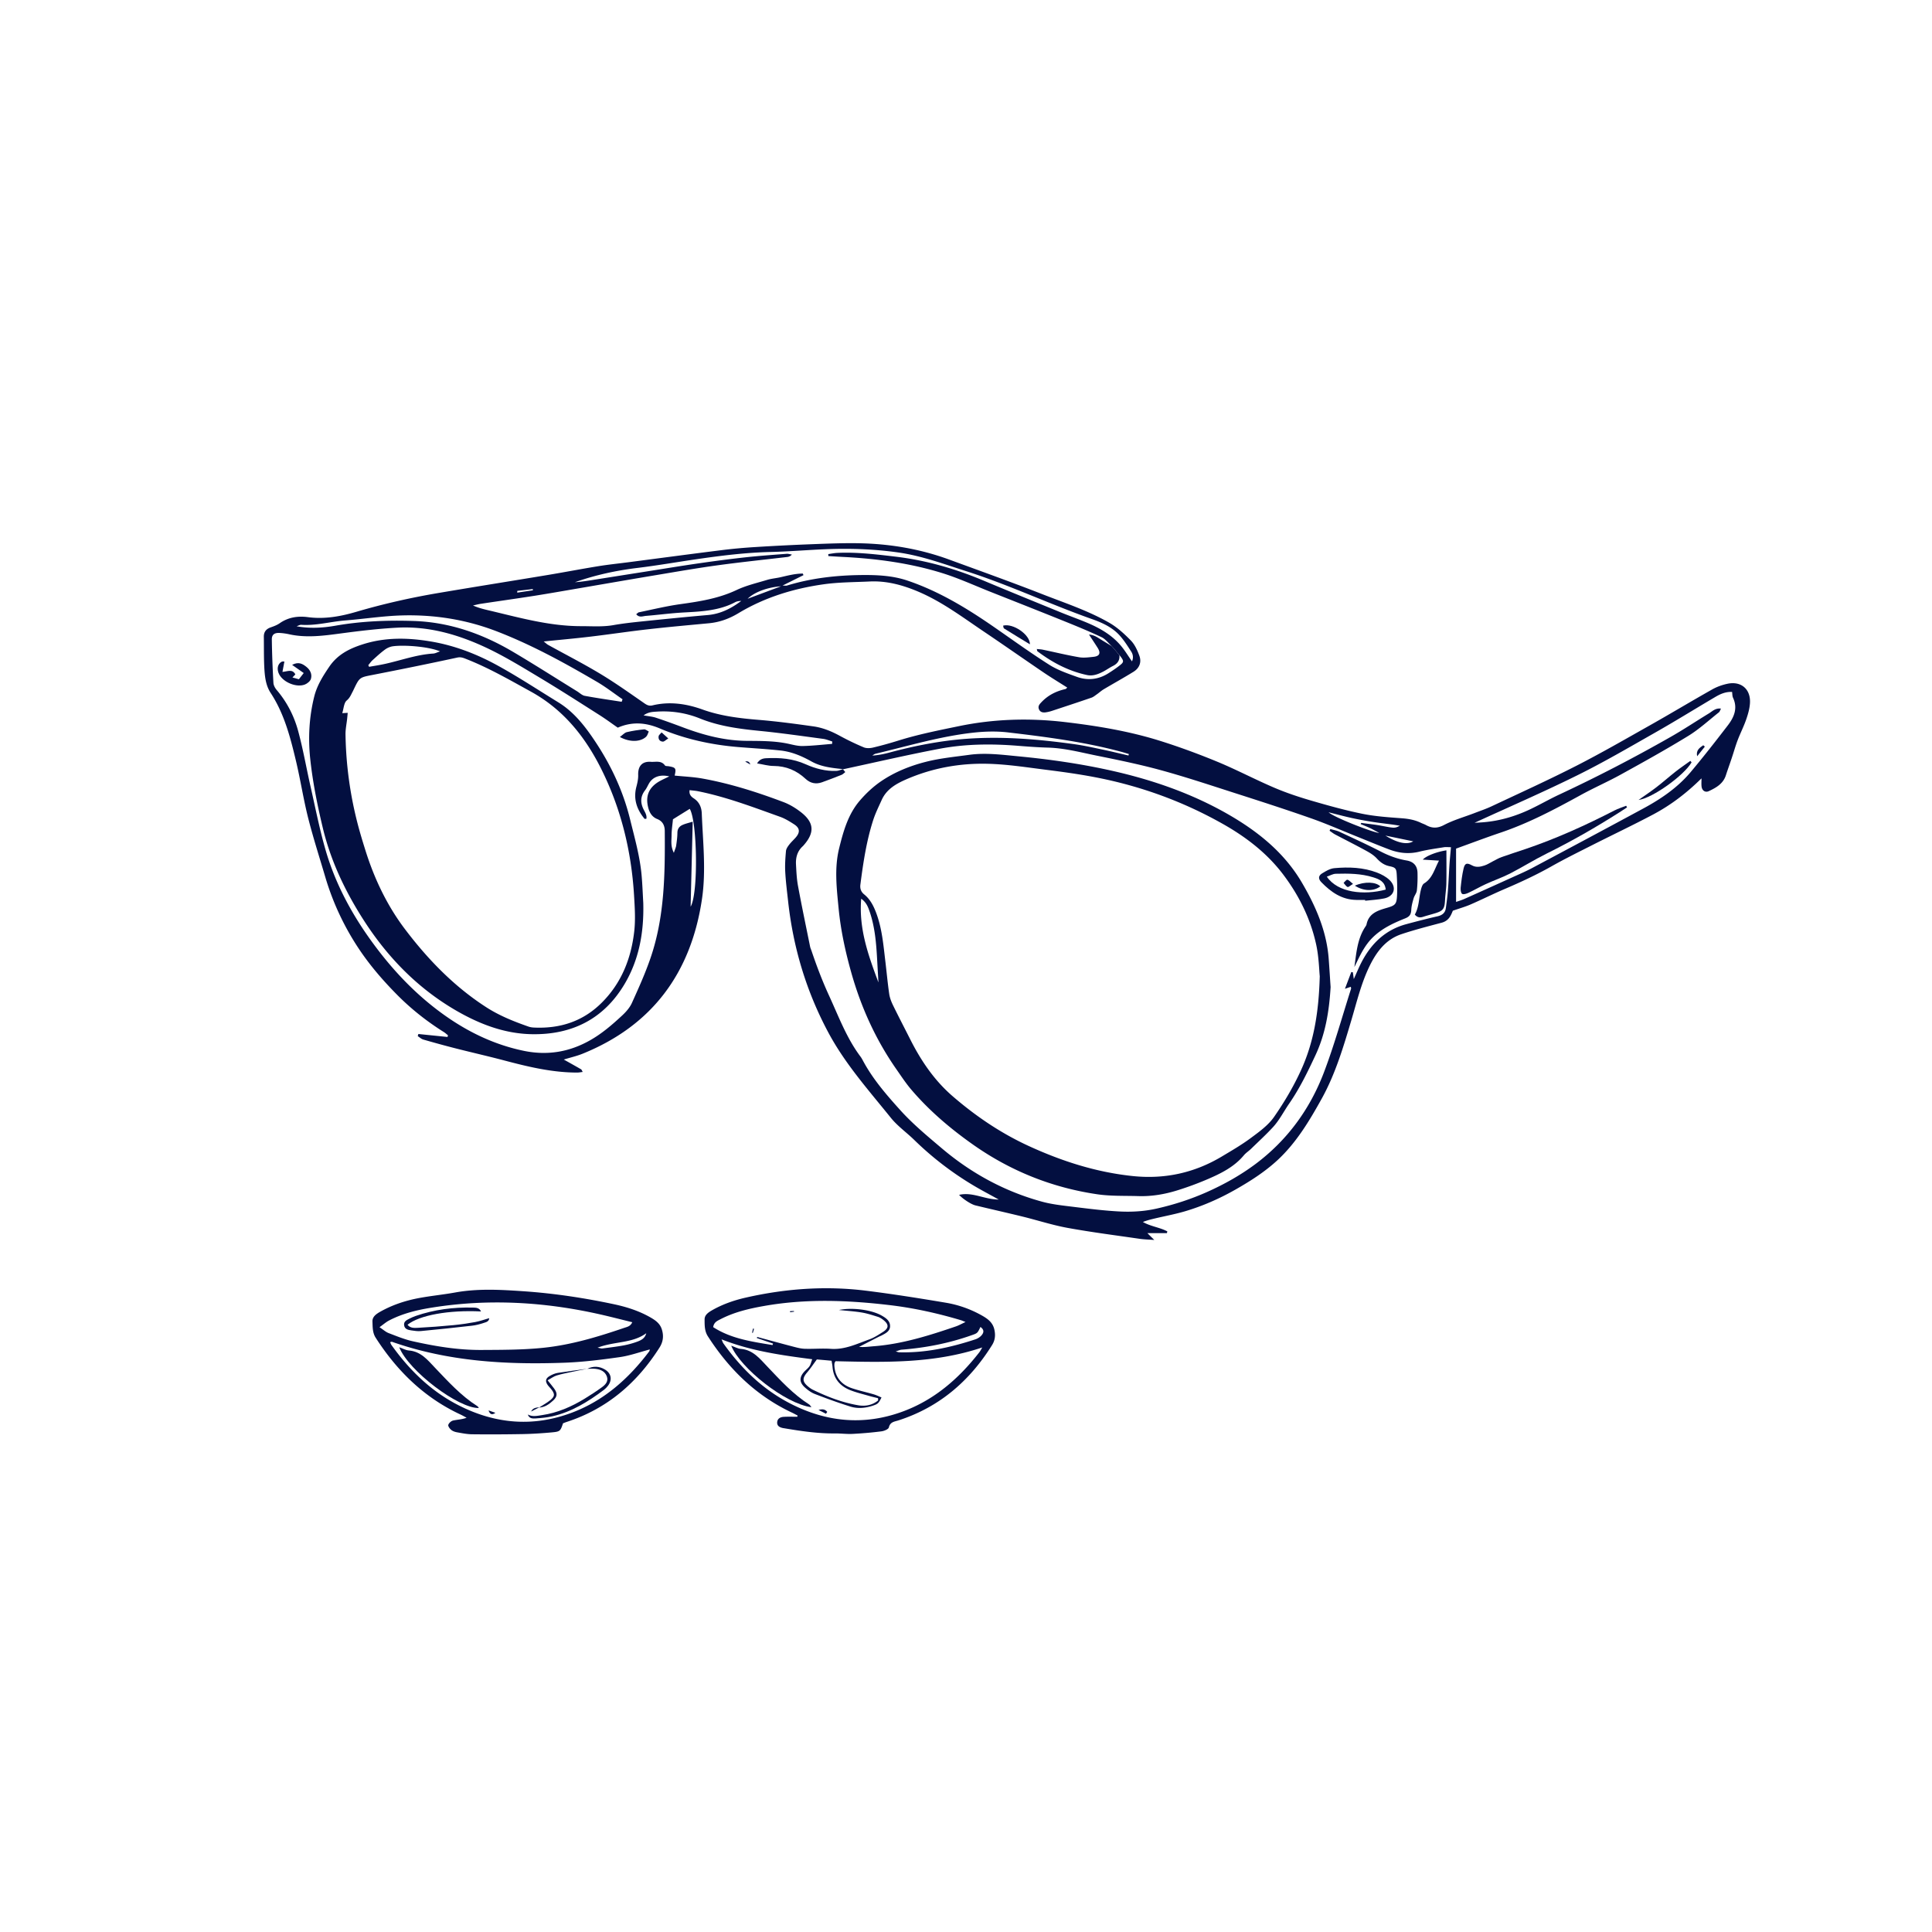 <svg xmlns="http://www.w3.org/2000/svg" id="Calque_1" data-name="Calque 1" viewBox="0 0 500 500">
  <defs>
    <style>
      .cls-1{fill:#030f40}
    </style>
  </defs>
  <path d="M440.32 201.46c-3.87 3.82-7.96 6.93-12.53 9.35-5.15 2.73-10.43 5.23-15.63 7.86-3.59 1.82-7.21 3.6-10.71 5.58-3.88 2.19-7.9 4.05-11.99 5.8-3 1.28-5.92 2.74-8.91 4.04-1.39.6-2.86 1.01-4.55 1.6-.11.24-.3.75-.56 1.23-.51.96-1.24 1.58-2.35 1.88-3.48.93-6.98 1.82-10.39 2.96-4.1 1.37-6.49 4.61-8.29 8.33-2.13 4.4-3.26 9.14-4.64 13.8-2.08 6.99-4.15 14.01-7.7 20.42-3.2 5.77-6.59 11.45-11.52 16-3.24 2.98-6.93 5.34-10.74 7.51-4.23 2.41-8.69 4.37-13.37 5.73-2.46.71-4.99 1.18-7.49 1.77-1.06.25-2.11.5-3.17.93 2.01 1.16 4.34 1.38 6.32 2.43-.03.15-.07.3-.1.45h-5.06c.66.66 1.03 1.03 1.79 1.77-1.55-.11-2.63-.13-3.68-.28-6.25-.91-12.53-1.71-18.74-2.84-3.95-.72-7.8-1.98-11.71-2.94-4.04-.99-8.11-1.9-12.15-2.88-1.15-.28-3.21-1.64-4.24-2.73 3.49-.82 6.53 1.2 10.26 1.21-2.47-1.37-4.54-2.45-6.55-3.65a81.86 81.86 0 0 1-15.32-11.78c-1.99-1.94-4.32-3.58-6.04-5.71-5.7-7.08-11.78-13.89-16.12-21.96-5.73-10.66-9.15-22.02-10.47-34.03-.28-2.55-.61-5.1-.75-7.67-.1-1.79.03-3.61.19-5.4.05-.56.45-1.14.81-1.61.5-.66 1.13-1.23 1.68-1.85 1.21-1.37 1.13-2.47-.37-3.44-1.16-.75-2.37-1.5-3.67-1.96-6.99-2.5-13.95-5.16-21.27-6.62-.67-.13-1.35-.17-2.12-.27-.17 1.09.37 1.67 1.08 2.13 1.42.92 2.01 2.31 2.07 3.89.29 7.42 1.15 14.87.04 22.25-2.85 19.01-12.83 32.64-30.9 39.95-1.51.61-3.13.97-4.85 1.5 1.63.91 3.06 1.71 4.48 2.53.15.08.2.32.42.68-.57.07-1.01.16-1.44.16-6.45 0-12.66-1.49-18.85-3.13-4.16-1.1-8.36-2.05-12.53-3.11-2.82-.72-5.63-1.49-8.43-2.3-.53-.15-.97-.59-1.45-.89.06-.18.11-.36.17-.55 2.51.26 5.02.51 7.54.77l.12-.43c-.35-.28-.67-.59-1.05-.83-4.37-2.74-8.43-5.94-12.04-9.58-3.55-3.58-6.88-7.4-9.74-11.63a68.46 68.46 0 0 1-8.98-19.11c-1.49-5.05-3.11-10.07-4.4-15.18-1.23-4.9-1.99-9.92-3.17-14.84-1.45-6.07-3.02-12.11-6.52-17.45-1.33-2.03-1.53-4.45-1.65-6.81-.12-2.56-.07-5.13-.11-7.7-.02-1.3.62-2.05 1.82-2.46.78-.27 1.59-.58 2.26-1.04 2.24-1.57 4.72-1.94 7.35-1.59 4.3.57 8.48-.2 12.53-1.39 7.01-2.06 14.11-3.66 21.31-4.88 9.44-1.6 18.91-3.1 28.36-4.67 4.31-.72 8.61-1.55 12.93-2.25 2.6-.42 5.23-.69 7.84-1.03 7.99-1.04 15.98-2.11 23.97-3.11 2.96-.37 5.94-.64 8.92-.82 4.92-.31 9.85-.55 14.77-.74 3.95-.15 7.91-.31 11.86-.24 8.04.14 15.89 1.45 23.46 4.23 8.02 2.94 16.06 5.81 24.01 8.92 5.88 2.3 11.92 4.28 17.41 7.43 2.07 1.19 3.91 2.88 5.59 4.6 1.02 1.05 1.69 2.54 2.2 3.95.61 1.68 0 3.2-1.53 4.14-2.54 1.57-5.15 3.01-7.71 4.53-.63.38-1.18.89-1.78 1.31-.45.31-.89.69-1.39.86-3.41 1.17-6.84 2.3-10.27 3.43-.53.17-1.08.3-1.62.37-.73.09-1.42-.07-1.71-.86-.28-.77.16-1.24.68-1.79 1.72-1.82 3.83-2.85 6.23-3.39.11-.02.19-.16.44-.37-2.07-1.32-4.13-2.56-6.12-3.91-5.17-3.51-10.29-7.1-15.47-10.59-5.47-3.68-10.74-7.67-16.87-10.29-4.08-1.74-8.25-2.89-12.72-2.67-3.95.19-7.94.17-11.84.72-7.83 1.1-15.32 3.4-22.13 7.51-2.38 1.43-4.86 2.32-7.61 2.58-5.26.5-10.51.96-15.76 1.56-4.97.56-9.91 1.31-14.88 1.9-3.93.47-7.87.82-12.1 1.25.49.38.8.7 1.17.9 4.5 2.49 9.08 4.83 13.48 7.48 3.92 2.36 7.66 5.03 11.43 7.64.69.48 1.26.72 2.08.52 4.42-1.07 8.76-.43 12.91 1.06 4.78 1.72 9.69 2.29 14.69 2.7 4.7.39 9.38 1.02 14.06 1.68 2.42.34 4.67 1.27 6.83 2.45a67.42 67.42 0 0 0 6.18 2.97c.69.29 1.64.24 2.4.06 2.23-.53 4.44-1.15 6.62-1.83 5.11-1.59 10.35-2.63 15.59-3.71 9.08-1.88 18.19-2.14 27.37-1.07 8.36.98 16.66 2.35 24.7 4.87 5.03 1.58 9.99 3.41 14.86 5.42 5 2.07 9.8 4.62 14.78 6.74 3.12 1.33 6.37 2.4 9.63 3.35 4.33 1.26 8.68 2.47 13.1 3.37 3.32.67 6.74.9 10.13 1.15 1.77.13 3.44.42 5.02 1.19.44.21.91.35 1.33.59 1.57.86 2.95.86 4.66-.04 2.44-1.28 5.15-2.04 7.74-3.03 1.55-.6 3.14-1.13 4.64-1.84 7.29-3.43 14.63-6.76 21.8-10.42 6.49-3.31 12.81-6.96 19.16-10.54 5.38-3.03 10.67-6.22 16.05-9.25 1.19-.67 2.54-1.16 3.88-1.45 3.48-.77 6.01 1.25 5.9 4.78-.05 1.49-.49 3.01-.98 4.43-.63 1.83-1.53 3.57-2.22 5.39-.57 1.49-.99 3.03-1.5 4.54-.5 1.51-1.05 3.01-1.54 4.52-.7 2.2-2.51 3.22-4.41 4.11-.93.44-1.77-.13-1.89-1.23-.07-.66-.01-1.33-.01-1.99ZM289.75 169.6l-1.83-2.16c-.09-.08-.17-.16-.24-.25-.86-.78-1.6-1.81-2.6-2.29-3.13-1.48-6.34-2.8-9.56-4.1-6.37-2.57-12.76-5.09-19.15-7.62-4.19-1.66-8.31-3.56-12.61-4.89-8.4-2.6-17.08-3.74-25.85-4.17-1.18-.06-2.36-.14-3.54-.21 0-.17 0-.34-.01-.51.77-.11 1.55-.27 2.32-.31 5.09-.24 10.12.38 15.16.98 7.85.94 15.35 3.11 22.63 6.16 6.72 2.82 13.47 5.56 20.22 8.32 2.25.92 4.55 1.72 6.78 2.67 3.16 1.34 6.12 3.04 8.41 5.65 1.15 1.3 2.04 2.83 3.07 4.29.41-.84.3-1.76-.18-2.51-.97-1.5-1.93-3.05-3.15-4.35-1.94-2.07-4.54-3.21-7.16-4.13-10.86-3.85-21.3-8.79-32.29-12.31-5.81-1.86-11.53-3.99-17.63-4.87-6.29-.9-12.59-1.11-18.91-.85-4.72.19-9.43.6-14.14.71-6.48.15-12.88.95-19.27 1.88-5.08.74-10.15 1.63-15.25 2.25-5.53.67-10.92 1.84-16.18 3.7 1.63-.11 3.23-.36 4.83-.62 4.39-.69 8.78-1.39 13.17-2.08 4.73-.74 9.46-1.53 14.2-2.21 3.99-.58 7.98-1.1 11.98-1.54 3.52-.38 7.05-.63 10.58-.9.45-.04.92.12 1.39.19-.43.46-.82.58-1.22.63-6 .71-12.01 1.33-18 2.15-5.36.73-10.7 1.67-16.04 2.56-6.37 1.06-12.73 2.17-19.09 3.26-4.11.7-8.21 1.43-12.32 2.08-4.59.72-9.2 1.36-13.8 2.06-.69.1-1.37.29-2.06.44 1.26.56 2.46.88 3.67 1.17 8.04 1.88 15.99 4.2 24.37 4.18 2.78 0 5.54.22 8.31-.27 2.39-.42 4.81-.69 7.23-.94 5.74-.59 11.47-1.17 17.22-1.67 3.29-.29 6.05-1.72 8.63-3.65-.55.02-1.1.08-1.56.32-2.95 1.58-6.15 2.13-9.42 2.42-2.07.18-4.15.23-6.21.41-2.49.21-4.97.52-7.46.72-.81.06-1.76.54-2.54-.43.28-.2.47-.45.71-.5 3.6-.74 7.18-1.62 10.82-2.12 4.97-.69 9.85-1.47 14.46-3.65 2.48-1.17 5.23-1.81 7.88-2.61 1.12-.34 2.31-.43 3.46-.69 1.91-.44 3.82-.95 5.79-.95.06.14.11.28.17.41-1.66.83-3.33 1.65-5.43 2.7.73 0 .95.05 1.13 0 6.3-1.93 12.75-2.66 19.32-2.73 4.06-.04 8.06.14 11.93 1.45 7.97 2.7 15.1 7 21.98 11.74 4.86 3.35 9.63 6.83 14.61 9.99 2.19 1.4 4.75 2.28 7.22 3.17 2.83 1.02 5.62.69 8.19-.95.94-.6 1.86-1.21 2.74-1.89 1.33-1.02 1.32-1.22.08-2.79l.05.08Zm-71.55 29.45c-2.83-.3-5.67-.57-8.22-2-2.5-1.4-5.13-2.51-7.99-2.82-3.59-.39-7.19-.59-10.79-.88-7.04-.57-13.89-2.06-20.39-4.81-3.68-1.56-7.2-1.84-10.93-.22-1.57-1.09-3.13-2.25-4.76-3.28-5.1-3.24-10.18-6.51-15.35-9.61-4.52-2.71-9.03-5.49-13.79-7.74-7.28-3.44-14.97-5.68-23.13-5.25-4.92.26-9.82.85-14.71 1.5-4.42.59-8.81 1.19-13.25.22-.81-.18-1.64-.3-2.47-.35-1.37-.09-2.09.41-2.07 1.68.05 3.74.2 7.49.41 11.22.03.63.41 1.34.83 1.84 2.67 3.12 4.51 6.72 5.57 10.62 1.27 4.68 2.1 9.48 3.17 14.21 1.26 5.55 2.35 11.15 3.93 16.61 2.61 9.02 7.06 17.12 12.68 24.68 5.28 7.1 11.32 13.33 18.56 18.39 6.09 4.25 12.7 7.37 20.04 8.89 6.14 1.27 11.84.32 17.27-2.78 3.05-1.74 5.67-4.01 8.21-6.37 1-.93 1.97-2.03 2.52-3.25 1.74-3.85 3.49-7.72 4.85-11.72 3.62-10.62 3.73-21.68 3.65-32.74 0-1.42-.51-2.55-1.96-3.13-1.24-.5-1.92-1.5-2.28-2.79-.85-3.1.08-5.42 2.94-7.02.74-.41 1.52-.75 2.47-1.22-2.39-.57-4.26.13-5.24 1.81-.35.6-.62 1.26-1.04 1.8-1.19 1.56-1.24 3.14-.4 4.88.37.76.93 1.53.75 2.48-.23 0-.43.06-.48 0-2.01-2.43-2.94-5.13-2.1-8.3.26-.99.49-2.03.46-3.04-.07-2.3 1.03-3.56 3.28-3.4 1.25.09 2.68-.42 3.65.94.14.2.65.15.98.21 1.83.32 1.96.53 1.53 2.41 2.4.25 4.84.34 7.21.77 7.2 1.3 14.15 3.52 20.98 6.1 1.54.58 3.01 1.47 4.32 2.47 3.62 2.74 3.82 5.4.81 8.77-.05.05-.09.11-.14.15-1.41 1.26-1.87 2.9-1.78 4.7.1 1.87.18 3.76.52 5.59.97 5.25 2.07 10.48 3.13 15.71.08.4.27.79.4 1.18 1.33 3.94 2.8 7.8 4.55 11.6 2.46 5.35 4.5 10.9 8.08 15.67.25.33.45.7.65 1.07 2.54 4.76 6.07 8.82 9.63 12.77 3.28 3.64 7.11 6.81 10.87 9.99 7.58 6.4 16.14 11.06 25.73 13.7 2.59.72 5.31 1.01 8 1.34 4.06.5 8.13 1.02 12.21 1.23 3.18.16 6.37-.03 9.53-.74 4.49-1.01 8.82-2.41 13.03-4.28 4.46-1.99 8.69-4.35 12.6-7.27 8.24-6.17 14.09-14.21 17.71-23.73 2.68-7.06 4.7-14.37 7-21.58.06-.17-.03-.39-.05-.55-.37.13-.71.24-1.52.52.65-1.73 1.15-3.04 1.65-4.35.13.03.27.05.4.08l.24 1.75c.75-1.64 1.32-3.06 2.03-4.41 2.52-4.83 6.18-8.35 11.56-9.8 2.68-.72 5.37-1.42 8.07-2.03 1.24-.28 2.01-.89 2.17-2.16.2-1.51.42-3.02.53-4.54.18-2.28.26-4.56.41-6.84.1-1.43.25-2.86.38-4.35-.75 0-1.31-.07-1.83.01-2.12.35-4.27.63-6.35 1.15-2.68.66-5.25.39-7.77-.56-2.86-1.08-5.67-2.26-8.51-3.4-3.93-1.58-7.81-3.29-11.8-4.69-6.61-2.32-13.29-4.47-19.96-6.61-6.28-2.02-12.54-4.1-18.9-5.84-5.48-1.5-11.07-2.64-16.65-3.77-4.14-.84-8.25-1.94-12.52-2.06-2.64-.07-5.27-.27-7.91-.48-6.75-.54-13.5-.48-20.15.78-8.38 1.59-16.69 3.53-25.04 5.32l.06-.03Zm163.42 13.89c.82-.05 1.54-.08 2.26-.14 4.27-.35 8.32-1.55 12.17-3.38 2.51-1.19 4.92-2.59 7.43-3.76 9.82-4.58 19.43-9.57 28.85-14.93 3.38-1.92 6.61-4.08 9.93-6.1.9-.55 1.69-1.43 3.13-1.24-.23.43-.32.79-.54.96-2.61 2.06-5.09 4.36-7.91 6.09-5.74 3.52-11.63 6.79-17.53 10.04-3.4 1.88-6.98 3.43-10.38 5.31-6.7 3.68-13.43 7.25-20.7 9.7-3.79 1.28-7.53 2.7-11.5 4.13v13.8c.78-.28 1.5-.48 2.18-.79 4.18-1.87 8.35-3.75 12.52-5.64 1.64-.74 3.31-1.46 4.9-2.3 9.62-5.12 19.23-10.25 28.81-15.43 4.61-2.49 8.93-5.42 12.32-9.47 3.3-3.93 6.46-7.98 9.58-12.04 1.61-2.1 2.65-4.42 1.37-7.16-.21-.45-.17-1.01-.25-1.52-1.72-.08-3.11.57-4.42 1.35-5.26 3.1-10.45 6.32-15.76 9.33-6.58 3.74-13.12 7.56-19.9 10.91-8.69 4.3-17.59 8.16-26.57 12.28Zm-220.73-31.33c.07-.21.15-.43.22-.64-2.22-1.53-4.36-3.2-6.68-4.55-8.39-4.91-16.91-9.59-26.03-13.09-7.83-3-15.97-4.28-24.3-4.06-4.92.13-9.82.91-14.74 1.3-3.8.3-7.52 1.38-11.37 1.13-.4-.03-.82.25-1.24.38 3.39.61 6.7.44 10-.14 6.74-1.19 13.54-1.46 20.35-1.23 9.3.31 17.84 3.34 25.78 8.05 5.55 3.29 11 6.77 16.49 10.16.65.4 1.26 1.03 1.96 1.16 3.17.59 6.37 1.04 9.55 1.54Zm54.46 10.92.03-.64c-.77-.23-1.53-.56-2.32-.67-5.43-.72-10.86-1.51-16.3-2.05-5.33-.53-10.58-1.19-15.62-3.23-3.56-1.44-7.35-2.03-11.23-1.77-1.08.07-2.17.11-3.35.97 1.28.23 2.3.3 3.24.62 2.43.8 4.84 1.69 7.24 2.59 5.23 1.95 10.58 3.34 16.2 3.38 3.54.03 7.08-.01 10.57.71 1.29.27 2.59.65 3.88.63 2.55-.05 5.1-.35 7.65-.55Zm76.7 3 .09-.39c-.72-.21-1.43-.44-2.15-.63-9.55-2.55-19.32-3.81-29.1-4.96-2.87-.34-5.84-.27-8.71.03-8.72.93-17.11 3.47-25.61 5.49-.29.07-.55.31-.82.47 1.55-.09 3.03-.4 4.48-.79 6.45-1.73 12.97-3.02 19.63-3.53 9.46-.72 18.87.08 28.23 1.38 2.47.35 4.91.9 7.35 1.41 2.21.46 4.41 1.01 6.61 1.51Zm-113.32 39.12c2.06-3.47 1.7-22.27-.23-25.32-1.45.9-2.9 1.8-4.34 2.7-.13 1.45-.36 2.82-.36 4.2 0 1.32-.3 2.7.59 4.48.31-.92.53-1.38.6-1.86.16-1.1.31-2.21.32-3.31 0-1.06.52-1.71 1.4-2.08.74-.32 1.54-.5 2.56-.81-.18 7.5-.36 14.75-.54 22Zm173.4-21.37.16-.31c1.71.24 3.42.4 5.12.72 3.52.66 3.52.69 4.87.01-2.08-.38-4.19-.57-6.27-.88-2.05-.3-4.1-.67-6.12-1.11-2.03-.44-4.03-.99-6.05-1.49 1.41 1.34 11.76 5.33 13.09 5.34-.81-.43-1.58-.88-2.39-1.27-.79-.37-1.6-.68-2.41-1.02Zm6.42 2.97c3.18 1.98 5.67 2.41 7.19 1.49-2.2-.46-4.55-.94-7.19-1.49Zm-156.42-64.52c-3.56.25-6.95 1.55-8.65 3.23 2.81-1.05 5.52-2.06 8.65-3.23Zm-68.25 1.19-.03.45c1.36-.2 2.71-.4 4.07-.61-.01-.1-.03-.21-.04-.31-1.33.16-2.67.31-4 .47ZM206.4 366.33c-.48-.25-.96-.52-1.45-.75-9.27-4.36-16.27-11.22-21.75-19.74-.88-1.36-.85-2.9-.85-4.39 0-1.13.94-1.78 1.87-2.32 2.73-1.57 5.68-2.6 8.74-3.3 10.31-2.35 20.73-3.1 31.23-1.79 6.88.86 13.74 1.95 20.58 3.1 3.29.55 6.45 1.67 9.38 3.33 1.47.83 2.78 1.78 3.19 3.62.32 1.44.2 2.74-.58 3.99-5.82 9.34-13.69 16.13-24.29 19.53-1 .32-2.09.37-2.43 1.8-.11.48-1.22.93-1.92 1.02-2.47.32-4.95.53-7.44.66-1.52.08-3.05-.13-4.58-.12-4.46.05-8.85-.61-13.23-1.35l-.21-.03c-.8-.17-1.54-.49-1.53-1.42.02-1.01.79-1.44 1.69-1.49 1.17-.07 2.35-.02 3.53-.02l.06-.33Zm-10.53-20.05c.03-.09.06-.19.09-.28 3.06.83 6.11 1.67 9.18 2.47 1 .26 2.03.55 3.06.59 2.28.08 4.57-.14 6.84.02 3.63.25 6.76-1.31 10-2.47 1.22-.44 2.35-1.2 3.46-1.9 1.55-.98 1.58-1.93.14-3.08-.43-.34-.92-.67-1.43-.83-1.38-.43-2.78-.89-4.21-1.13-1.9-.31-3.83-.43-5.89-.64 3.4-.73 8.43-.07 11.07 1.44 1.11.63 2.22 1.39 2.17 2.81-.05 1.26-1.17 1.79-2.16 2.32-.24.13-.51.22-.76.35-1.71.87-3.41 1.74-5.11 2.62 1.32.12 2.59-.07 3.87-.17 7.34-.57 14.29-2.77 21.2-5.13.73-.25 1.42-.64 2.49-1.14-.72-.28-.96-.4-1.21-.47-6.07-1.81-12.23-3.17-18.52-3.91-10.8-1.27-21.6-1.68-32.39.23-3.91.69-7.76 1.59-11.32 3.44-.78.41-1.67.74-1.87 2.04 4.68 3.02 10.04 3.76 15.36 4.64.04-.13.09-.26.13-.39l-4.19-1.43Zm-9.14.33c.26.58.33.84.47 1.04 4.58 6.43 10.1 11.84 17.16 15.5 9.34 4.85 19.04 5.85 29.03 2.24 8.31-3 14.7-8.55 20.05-15.41.27-.34.46-.75.77-1.26-12.56 4.22-25.33 3.85-37.99 3.56-.15.3-.25.42-.26.55-.03.27-.04.55-.01.83.26 2.88 1.88 4.73 4.55 5.62 1.84.62 3.75 1.03 5.61 1.57.69.2 1.34.53 2.02.81-.72 1.47-.92 1.67-2.1 2.08-1.95.67-3.98.89-5.95.28-3.11-.97-6.17-2.09-9.21-3.26-.95-.37-1.83-1.02-2.59-1.71-1.47-1.34-1.45-2.66-.07-4.13.43-.46.95-.84 1.29-1.35.31-.46.42-1.04.7-1.8-8.09-1.05-15.84-2.14-23.48-5.15Zm40.53 15.82-.02-.58c-.72-.18-1.44-.34-2.14-.54-1.66-.48-3.35-.88-4.96-1.5-2.74-1.05-4.42-3.01-4.68-6.03-.04-.53-.16-1.05-.25-1.62-1.5-.14-2.86-.26-3.81-.34-.97 1.31-1.68 2.39-2.51 3.36-1.28 1.5-1.27 2.39.25 3.65.37.31.77.61 1.2.82 3.75 1.83 7.62 3.32 11.74 4.03 1.87.32 3.68-.01 5.18-1.25Zm26.48-19.02c-.77 1.64-.78 1.62-2.38 2.18-5.85 2.07-11.88 3.23-18.06 3.71-.38.03-.75.22-1.49.45.59.16.72.22.85.22 6.81.2 13.35-1.24 19.77-3.35.57-.19 1.15-.55 1.55-.99.58-.65.87-1.43-.25-2.22ZM145.71 368.35c-.68 2.02-.75 2.15-2.91 2.35-2.49.23-4.99.39-7.48.44-4.37.08-8.75.1-13.12.05-1.31-.01-2.62-.28-3.91-.51-.53-.09-1.12-.29-1.52-.63-.38-.31-.86-.97-.75-1.3.16-.48.75-1.01 1.25-1.12 1.12-.25 2.3-.26 3.49-.72-.53-.28-1.05-.58-1.6-.84-9.36-4.36-16.41-11.27-21.93-19.86-.84-1.3-.78-2.78-.84-4.2-.05-1.22.94-1.92 1.95-2.5 3.05-1.73 6.34-2.84 9.76-3.51 3.2-.62 6.46-.92 9.67-1.5 5.88-1.07 11.79-.73 17.66-.33 7.9.54 15.74 1.72 23.49 3.37 3.27.7 6.44 1.71 9.37 3.38 1.28.73 2.48 1.55 2.97 3.06.55 1.69.39 3.24-.58 4.77-5.82 9.16-13.6 15.86-24.04 19.25-.33.11-.64.24-.93.35Zm-47.49-24.87c1.01.67 1.62 1.24 2.35 1.52 2.07.79 4.14 1.65 6.3 2.13 5.82 1.3 11.66 2.27 17.69 2.24 5.35-.03 10.67-.01 16.01-.56 7.25-.74 14.14-2.83 20.98-5.16.73-.25 1.6-.37 2.08-1.46-2.82-.69-5.51-1.39-8.2-2-14.51-3.29-29.12-4.14-43.85-1.75-3.78.61-7.49 1.52-10.92 3.32-.76.4-1.41.98-2.43 1.71Zm2.75 3.88c.11.25.18.5.32.7 4.66 6.54 10.29 12.04 17.51 15.69 9.46 4.79 19.23 5.61 29.23 1.84 8.33-3.14 14.68-8.83 19.97-15.83.11-.14.12-.35.18-.53-2.65.7-5.2 1.63-7.84 2-4.74.67-9.51 1.27-14.28 1.44-15.14.55-30.13-.32-44.6-5.41-.11-.04-.26.04-.49.08Zm53.68 1.42c.73.14.97.24 1.2.21 1.86-.25 3.72-.46 5.56-.8 1.22-.23 2.44-.57 3.6-1 .97-.37 1.93-.87 2.24-2.15-3.63 2.66-8.19 2.05-12.6 3.74Z" class="cls-1"/>
  <path d="M289.7 169.53c.14 1.35-.49 2.23-1.67 2.82-.87.44-1.66 1.01-2.52 1.46-1.31.68-2.7 1.21-4.19.89-4.76-1.02-8.97-3.23-12.83-6.15-.08-.06-.08-.25-.17-.59.57.06 1.08.08 1.57.18 3.12.65 6.22 1.41 9.36 1.95 1.2.21 2.49.03 3.73-.1 1.63-.17 1.96-.98 1.06-2.38-.68-1.07-1.38-2.12-2.21-3.39 1.42.11 2.29.81 3.21 1.37a375 375 0 0 0 2.65 1.61c.07.09.15.17.24.25l1.83 2.16-.05-.08ZM344.36 255.47c-.37 6.1-1.29 11.99-3.91 17.6-2.03 4.34-4.09 8.61-6.84 12.58-1.4 2.03-2.52 4.29-4.22 6.12-1.79 1.93-3.73 3.71-5.62 5.55-.6.58-1.33 1.04-1.86 1.67-2.48 2.98-5.84 4.65-9.28 6.14a81.39 81.39 0 0 1-7.99 2.95c-3.26 1.01-6.62 1.58-10.05 1.47-3.54-.11-7.12.04-10.6-.47-11.73-1.72-22.48-6.03-32.19-12.87-5.87-4.14-11.31-8.76-15.98-14.24-1.39-1.63-2.58-3.45-3.81-5.21-5.38-7.7-9.19-16.11-11.73-25.16-1.53-5.44-2.71-10.93-3.25-16.52-.5-5.17-1.13-10.4.14-15.54 1.08-4.38 2.31-8.8 5.33-12.32 1.61-1.88 3.47-3.63 5.51-5.02 3.52-2.4 7.51-4 11.61-5.04 3.68-.94 7.52-1.3 11.3-1.82 4.24-.57 8.45 0 12.67.4 8.24.79 16.42 1.97 24.48 3.8 10.34 2.35 20.3 5.81 29.55 11.08 7.76 4.43 14.65 9.9 19.26 17.72 3.61 6.14 6.46 12.61 6.99 19.86.18 2.42.33 4.84.49 7.26Zm-2.8-2.75c-.17-1.64-.23-4.94-.9-8.11-1.44-6.74-4.44-12.84-8.61-18.34-4.23-5.57-9.7-9.74-15.74-13.13-10.24-5.76-21.18-9.73-32.72-11.96-4.22-.82-8.5-1.41-12.77-1.95-5.03-.63-10.07-1.43-15.12-1.56-7.28-.19-14.38 1.08-21.13 4.01-2.66 1.16-5.11 2.54-6.38 5.33-.77 1.71-1.61 3.4-2.19 5.17-1.76 5.44-2.6 11.07-3.33 16.72-.14 1.06.15 1.91.99 2.58 1.57 1.27 2.43 3 3.12 4.84 1.47 3.95 1.83 8.11 2.32 12.24.35 2.89.61 5.8 1.03 8.68.15 1.01.54 2.02.99 2.94 1.43 2.93 2.94 5.82 4.41 8.73 2.8 5.58 6.26 10.68 11 14.78 5.96 5.15 12.44 9.55 19.63 12.86 8.63 3.97 17.56 6.84 27.07 7.82 8.25.84 15.89-.83 22.98-5.07 2.56-1.53 5.16-3.04 7.55-4.82 2.16-1.6 4.47-3.27 5.97-5.43 2.64-3.8 5.04-7.85 6.96-12.06 3.27-7.15 4.6-14.81 4.86-24.29Zm-114.22 1.54c-.11-1.99-.23-3.98-.34-5.98-.23-4.15-.56-8.28-1.9-12.25-.42-1.23-.84-2.47-2.22-3.44-.66 7.8 1.87 14.72 4.46 21.67ZM166.48 233.75c.19 7.42-1.04 14.56-4.89 21-5.36 8.97-13.55 13.06-23.86 12.9-7.2-.11-13.73-2.65-19.86-6.22-9.92-5.79-17.68-13.82-23.84-23.44-4.71-7.36-8.44-15.19-10.48-23.7-1.4-5.85-2.61-11.8-3.25-17.78-.59-5.43-.31-10.96 1.05-16.34.71-2.79 2.2-5.17 3.82-7.56 2.13-3.17 5.14-4.7 8.56-5.81 5.91-1.93 11.9-1.79 17.92-.76 6.02 1.03 11.67 3.21 16.98 6.11 5.41 2.96 10.58 6.37 15.84 9.6 3.88 2.38 6.66 5.84 9.16 9.54 4.32 6.37 7.58 13.21 9.43 20.73 1.19 4.85 2.57 9.66 3 14.66.2 2.35.29 4.71.42 7.06Zm-76.49-49.27c-.06.61-.1 1.07-.15 1.54-.15 1.38-.45 2.75-.42 4.13.13 7.8 1.18 15.49 3.14 23.05.61 2.35 1.32 4.67 2.05 6.99 2.29 7.28 5.58 14.16 10.14 20.2 5.91 7.82 12.7 14.86 21.06 20.26 3.44 2.22 7.13 3.69 10.93 5.02.45.16.95.24 1.43.26 6.79.32 12.75-1.6 17.62-6.49 5.03-5.04 7.51-11.31 8.33-18.22.38-3.14.16-6.38-.03-9.55-.7-11.42-3.35-22.36-8.47-32.63-4.18-8.37-9.81-15.41-18.19-20.03-5.48-3.02-10.89-6.14-16.72-8.44-.74-.29-1.41-.6-2.37-.39-7.26 1.57-14.54 3.05-21.82 4.47-3.43.67-3.45.59-4.96 3.75-.09.19-.17.38-.27.56-.44.81-.72 1.62-1.55 2.32-.74.62-.78 2.09-1.16 3.28.62-.03.95-.05 1.41-.08Zm5.32-12.33c.07.14.14.28.22.42 1.33-.24 2.67-.44 3.99-.73 4.2-.91 8.26-2.43 12.6-2.7.53-.03 1.04-.33 1.77-.57-3.27-1.33-9.58-1.69-12.23-1.31-.71.1-1.46.43-2.04.86-1.12.82-2.14 1.77-3.17 2.7-.43.39-.76.89-1.14 1.33ZM350.51 250.28c.51-3.57.74-7.19 2.76-10.32.15-.23.34-.47.39-.73.56-2.8 2.82-3.57 5.11-4.23 2.35-.68 2.68-.94 2.79-3.38.08-1.73.02-3.47-.08-5.2-.09-1.64-.3-1.92-1.89-2.25-1.37-.29-2.34-.99-3.28-2.01-.77-.84-1.82-1.48-2.84-2.03-2.61-1.43-5.28-2.77-7.92-4.16-.51-.27-.97-.65-1.46-.97.07-.15.13-.3.2-.45.82.24 1.68.39 2.44.75 3.58 1.67 7.17 3.31 10.68 5.12 2.12 1.09 4.28 1.87 6.62 2.27 1.81.31 2.78 1.38 2.82 3.21.04 1.52 0 3.06-.17 4.57-.08.68-.63 1.3-.83 1.99-.28.97-.56 1.96-.61 2.96-.06 1.17-.37 1.77-1.6 2.26-3.08 1.23-6.11 2.64-8.52 5.07-1.8 1.82-2.92 4.03-4 6.28-.2.42-.41.85-.62 1.27ZM372.41 222.73c-1.67-.1-2.9-.18-4.19-.26.83-.95 3.61-2.04 6.11-2.4 0 2.9.04 5.78-.02 8.66-.03 1.38-.26 2.75-.33 4.13-.12 2.36-.47 2.87-2.68 3.53-1 .3-2.01.56-2.99.88-.8.26-1.49.22-2.16-.58 1.11-1.92 1.03-4.18 1.55-6.3.16-.64.39-1.48.87-1.77 2.15-1.33 2.63-3.6 3.84-5.89Z" class="cls-1"/>
  <path d="M353.3 232.9h-2.29c-3.76-.06-6.56-2.03-9.04-4.58-.84-.87-.81-1.66.16-2.27.98-.61 2.09-1.27 3.19-1.37 3.75-.34 7.52-.21 11.09 1.16 1.14.44 2.31 1.06 3.18 1.89 1.96 1.86 1.28 4.23-1.34 4.78-1.62.34-3.29.41-4.94.6l-.02-.21Zm5.32-2.67c-.19-2.1-1.69-2.7-3.23-3.18-3.16-.99-6.43-1.01-9.7-.92-.75.02-1.49.47-2.31.75 2.86 4.19 9.59 4.85 15.23 3.35ZM218.14 199.07c.17.21.35.42.62.74-.35.27-.62.58-.97.72-1.67.67-3.36 1.31-5.05 1.92-1.58.57-3.04.25-4.25-.88-2.34-2.18-5.04-3.32-8.27-3.34-1.34 0-2.68-.4-4.29-.66.62-1.03 1.4-1.29 2.3-1.34 3.56-.19 6.98.07 10.35 1.59 2.41 1.08 5.1 1.8 7.86 1.69.59-.02 1.16-.31 1.75-.47l-.05.02ZM78.6 174.18c-.92-.65-1.84-1.29-3-2.11 1.66-.89 2.7-.28 3.68.5 1 .79 1.54 1.91 1.19 3.11-.17.6-.93 1.22-1.56 1.47-2.18.86-5.57-.55-6.66-2.63-.68-1.3-.43-2.69.63-3.26.2-.11.5-.05.72-.06-.17.89-.31 1.68-.5 2.69 1.36-.11 2.54-.84 3.34.64-.18.19-.44.47-.75.8.56.15 1.08.3 1.66.46.41-.52.8-1.02 1.25-1.6ZM160.42 190.73c.76-.55 1.22-1.11 1.79-1.25 1.46-.35 2.96-.57 4.46-.72.39-.04.82.35 1.23.55-.22.46-.33 1.03-.68 1.35-1.45 1.37-4.22 1.49-6.8.07ZM172.95 191.11c-.68.42-1.04.83-1.39.82-.8-.02-1.23-.61-1.11-1.38.06-.37.51-.67.78-1 .5.45.99.9 1.72 1.56ZM194.18 197.85c-.39-.22-.78-.45-1.33-.76q1.02-.28 1.33.76ZM266.54 166.75c-2.28-1.39-4.5-2.73-6.7-4.11-.16-.1-.16-.48-.23-.73 2.6-.67 7 2.36 6.93 4.85ZM421.09 208.94c-.65.43-1.3.86-1.96 1.28-6.09 3.88-12.35 7.46-18.83 10.67-3.23 1.6-6.29 3.53-9.5 5.18-2.03 1.04-4.21 1.78-6.29 2.74-1.51.69-2.94 1.54-4.45 2.24-.51.24-1.3.51-1.66.28-.34-.21-.44-1.07-.38-1.62.17-1.65.37-3.31.75-4.92.34-1.43.85-1.56 2.2-.82 1.08.59 2.17.36 3.21.02.78-.25 1.49-.74 2.23-1.11.74-.37 1.46-.81 2.24-1.08 2.09-.74 4.2-1.41 6.3-2.12 7.9-2.69 15.48-6.13 22.89-9.94.96-.49 2-.81 3.01-1.21.08.14.16.28.23.43ZM437.78 197.29c-1.93 3.37-10.05 9.23-13.73 9.74 1.69-1.2 3.19-2.19 4.62-3.29 1.7-1.31 3.3-2.73 4.99-4.06 1.23-.97 2.53-1.84 3.8-2.76.11.12.21.25.32.37ZM441.21 193.23c-.66.83-1.33 1.66-1.99 2.49-.34-1.58.65-2.2 1.58-2.85.14.12.27.24.41.36ZM204.46 339.33c.34-.02.67-.04 1.01-.05l.03.18-1.01.15-.03-.28ZM194.64 344.9c.08-.36.16-.72.24-1.07.09.02.17.04.26.07-.1.35-.21.7-.31 1.05-.06-.02-.12-.03-.19-.05ZM210.01 364.19c-6.78-.87-18.43-10.13-20.77-15.93.95.33 1.69.77 2.45.83 3.16.24 4.92 2.5 6.86 4.54 3.39 3.56 6.7 7.21 10.9 9.87.16.1.25.31.55.68ZM213.76 365.88c-.54-.28-1.08-.55-1.93-.98 1.24-.37 1.79-.06 2.26.49-.11.16-.22.33-.33.49ZM124.46 339.4c-8.29-.41-15.94.97-18.99 3.44.68.9 1.71.84 2.6.8 3.11-.16 6.22-.4 9.33-.7 1.86-.18 3.72-.45 5.56-.79 1.23-.23 2.43-.66 3.65-1.01-.05.9-.84 1.04-1.45 1.24-.98.33-2.01.6-3.03.71-4.41.51-8.82.97-13.23 1.39-.81.08-1.66-.06-2.48-.18-.83-.12-1.71-.31-1.84-1.36-.12-.95.65-1.3 1.33-1.65.56-.28 1.13-.54 1.72-.74 4.78-1.64 9.71-2.27 14.75-2.15.81.02 1.64.03 2.1.98ZM103.33 348.67c.95.33 1.68.77 2.45.83 3.17.24 4.92 2.5 6.86 4.54 3.39 3.55 6.7 7.21 10.9 9.87.16.1.25.3.39.48-5.21.18-18.21-9.62-20.61-15.73ZM136.62 366.08c1.2.66 2.43.33 3.66.15 3.99-.58 7.59-2.16 10.99-4.23 1.53-.94 3.05-1.92 4.5-2.98.91-.66 1.75-1.52 1.28-2.81-.49-1.32-1.65-1.81-2.96-1.96-.68-.08-1.38-.01-2.08-.01 1.54-.75 3.06-.69 4.53.18 1.66.98 1.98 2.68.79 4.23-.29.38-.64.74-1.02 1.03-4.06 3.05-8.34 5.72-13.37 6.86-1.41.32-2.87.45-4.32.55-.8.06-1.7.03-2.01-1.01Z" class="cls-1"/>
  <path d="M152.13 354.21c-1.34.27-2.69.52-4.03.81-1.35.29-2.72.54-4.04.95-.75.23-1.41.74-2.34 1.25.68.85 1.2 1.47 1.68 2.12.9 1.22.87 2.1-.25 3.12-1.02.93-2.15 1.76-3.64 1.81.86-.55 1.74-1.05 2.56-1.65 1.61-1.17 1.67-1.85.39-3.34-.22-.26-.48-.5-.68-.78-.73-1.03-.62-1.76.47-2.39.64-.38 1.38-.69 2.11-.81 2.58-.41 5.17-.73 7.76-1.08ZM126.44 365.01l1.77.63c-.91.67-1.46.34-1.77-.63Z" class="cls-1"/>
  <path d="M139.61 364.2c-.72.37-1.44.73-2.16 1.1.43-.93 1.29-1.03 2.16-1.1ZM350.64 229.21c2.49-1.13 5.48-.99 6.58.19-1.73 1.3-4.3 1.27-6.58-.19ZM350.15 228.76c-.69.41-1.16.89-1.39.79-.42-.17-.7-.69-1.04-1.06.33-.29.7-.85.98-.81.43.07.79.55 1.45 1.07Z" class="cls-1"/>
</svg>